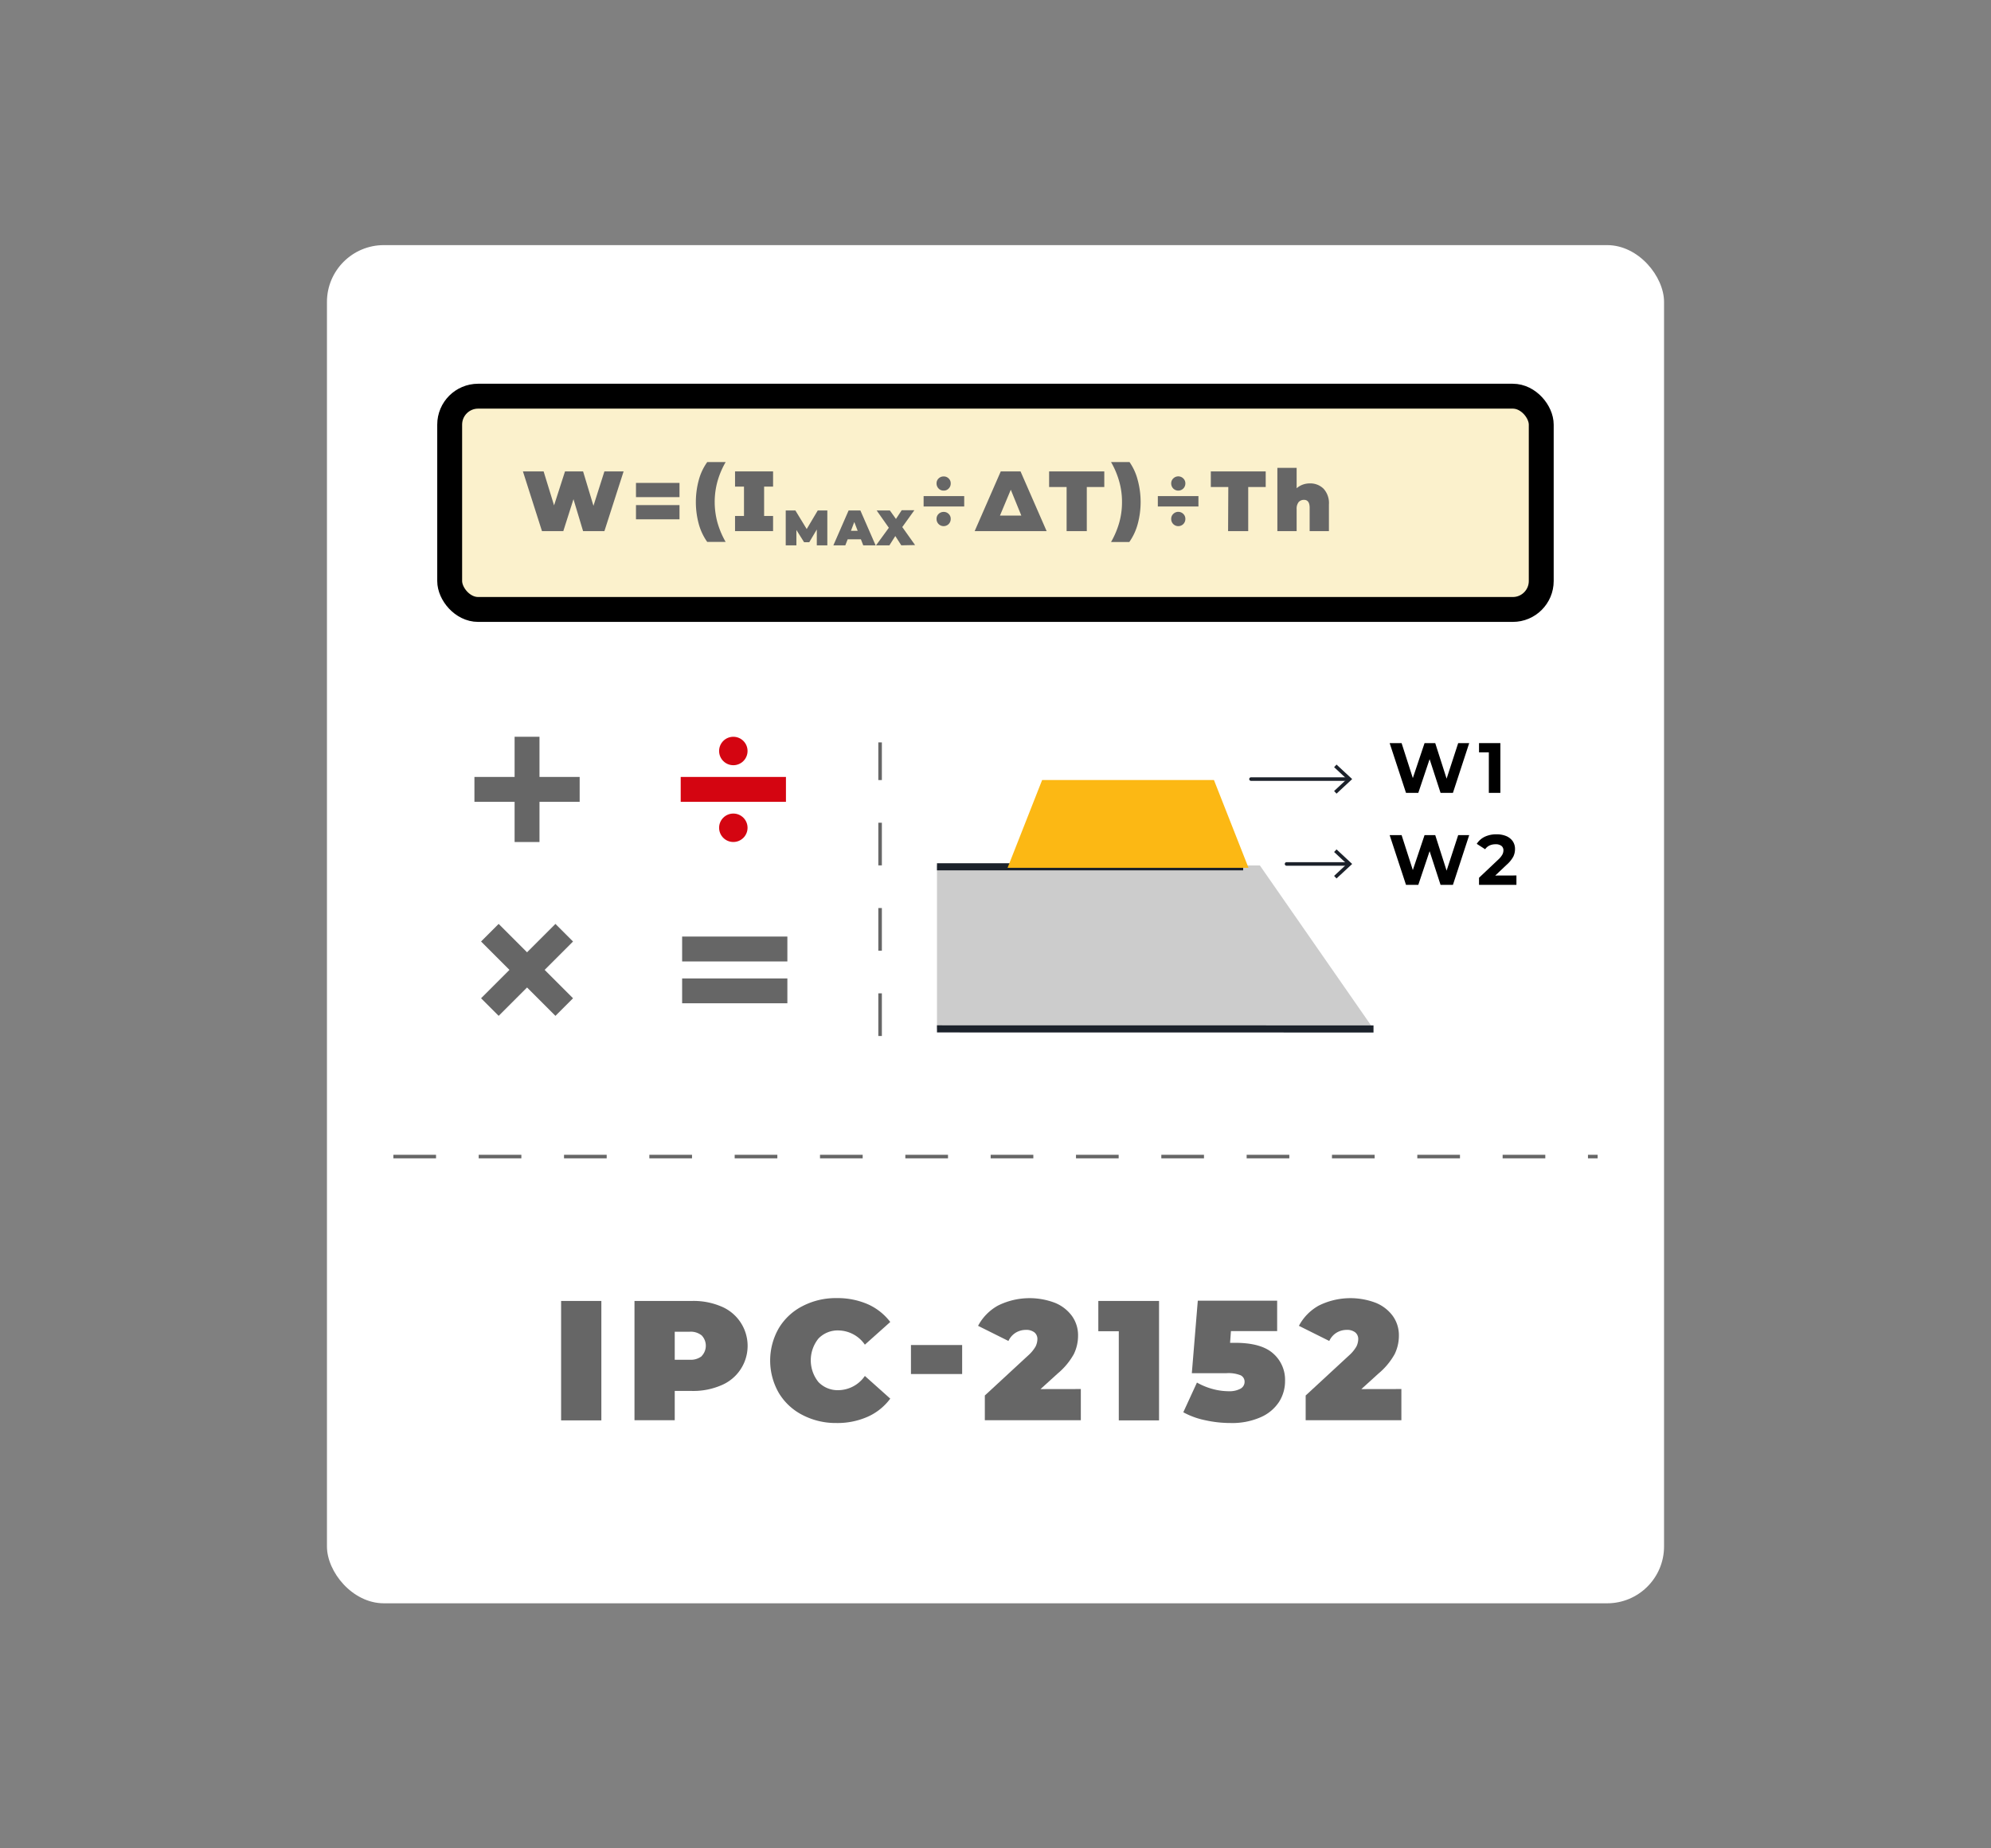 <svg xmlns="http://www.w3.org/2000/svg" viewBox="0 0 280 260"><rect x="0" y="0" width="280" height="260" fill="#808080" stroke="none"/><defs><style>.cls-1{fill:#fff;}.cls-2{fill:#ccc;}.cls-12,.cls-3,.cls-8{fill:#666;}.cls-3,.cls-4{stroke:#1c222b;}.cls-3,.cls-4,.cls-7,.cls-8{stroke-linejoin:round;}.cls-4,.cls-6,.cls-7{fill:none;}.cls-4{stroke-linecap:round;}.cls-4,.cls-6{stroke-width:0.5px;}.cls-5{fill:#1c222b;}.cls-6,.cls-7{stroke:#666;}.cls-11,.cls-6{stroke-miterlimit:10;}.cls-6{stroke-dasharray:6;}.cls-11,.cls-7,.cls-8{stroke-width:3.5px;}.cls-8{stroke:#d40511;}.cls-9{fill:#d40511;}.cls-10{fill:#fcb814;}.cls-11{fill:#fbf1cc;stroke:#000;}</style></defs><g id="Layer_6" data-name="Layer 6"><rect class="cls-1" x="45.98" y="34.48" width="188.04" height="191.05" rx="8"/><polygon class="cls-2" points="131.77 121.74 177.18 121.74 193.16 144.74 131.77 144.73 131.77 121.74"/><line class="cls-3" x1="131.77" y1="121.93" x2="174.83" y2="121.93"/><line class="cls-3" x1="193.16" y1="144.74" x2="131.77" y2="144.73"/><path d="M206.62,104.53l-2.29,7h-1.74l-1.54-4.74-1.59,4.74h-1.73l-2.3-7h1.68l1.58,4.92,1.65-4.92h1.5l1.6,5,1.63-5Z"/><path d="M211,104.53v7h-1.62v-5.7H208v-1.3Z"/><line class="cls-4" x1="175.93" y1="109.59" x2="189.62" y2="109.59"/><polygon class="cls-5" points="187.96 111.64 187.62 111.27 189.42 109.59 187.62 107.92 187.96 107.55 190.16 109.59 187.96 111.64"/><path d="M206.62,117.47l-2.29,7h-1.74l-1.54-4.74-1.59,4.74h-1.73l-2.3-7h1.68l1.58,4.92,1.65-4.92h1.5l1.6,5,1.63-5Z"/><path d="M213.26,123.15v1.32H208v-1l2.7-2.55a2.86,2.86,0,0,0,.58-.71,1.25,1.25,0,0,0,.15-.58.76.76,0,0,0-.29-.65,1.29,1.29,0,0,0-.83-.22,2,2,0,0,0-.83.17,1.58,1.58,0,0,0-.62.53l-1.18-.76a2.73,2.73,0,0,1,1.13-1,3.77,3.77,0,0,1,1.65-.34,3.45,3.45,0,0,1,1.37.25,2.12,2.12,0,0,1,.91.72,1.92,1.92,0,0,1,.32,1.1,2.46,2.46,0,0,1-.24,1.07,4.22,4.22,0,0,1-.93,1.14l-1.61,1.52Z"/><line class="cls-4" x1="180.93" y1="121.53" x2="189.62" y2="121.53"/><polygon class="cls-5" points="187.96 123.57 187.62 123.21 189.42 121.53 187.62 119.85 187.96 119.48 190.16 121.53 187.96 123.57"/><line class="cls-6" x1="123.77" y1="145.73" x2="123.77" y2="104.43"/><line class="cls-7" x1="95.93" y1="133.49" x2="110.73" y2="133.49"/><line class="cls-7" x1="95.93" y1="139.38" x2="110.73" y2="139.38"/><line class="cls-7" x1="79.35" y1="131.2" x2="68.89" y2="141.66"/><line class="cls-7" x1="68.89" y1="131.2" x2="79.35" y2="141.66"/><line class="cls-7" x1="74.12" y1="103.64" x2="74.12" y2="118.44"/><line class="cls-7" x1="66.72" y1="111.04" x2="81.52" y2="111.04"/><line class="cls-8" x1="95.73" y1="111.04" x2="110.53" y2="111.04"/><circle class="cls-9" cx="103.13" cy="116.44" r="2"/><circle class="cls-9" cx="103.13" cy="105.64" r="2"/><polygon class="cls-10" points="175.58 122.07 141.7 122.07 146.56 109.72 170.72 109.72 175.58 122.07"/><rect class="cls-11" x="63.24" y="55.73" width="153.51" height="30" rx="4"/><path class="cls-12" d="M78.91,183h5.66v16.8H78.91Z"/><path class="cls-12" d="M101.37,183.75a6,6,0,0,1,0,11.14,9.92,9.92,0,0,1-4.05.77H94.89v4.12H89.23V183h8.09A9.92,9.92,0,0,1,101.37,183.75Zm-2.69,7a2.1,2.1,0,0,0,0-2.9,2.47,2.47,0,0,0-1.72-.52H94.89v3.94H97A2.47,2.47,0,0,0,98.68,190.77Z"/><path class="cls-12" d="M112.87,199.05a8.27,8.27,0,0,1-3.35-3.12,9.14,9.14,0,0,1,0-9.09,8.27,8.27,0,0,1,3.35-3.12,10.12,10.12,0,0,1,4.8-1.12,10.65,10.65,0,0,1,4.37.86,8.1,8.1,0,0,1,3.16,2.5l-3.57,3.19a4.6,4.6,0,0,0-3.67-2,3.75,3.75,0,0,0-2.86,1.14,4.88,4.88,0,0,0,0,6.12,3.75,3.75,0,0,0,2.86,1.14,4.59,4.59,0,0,0,3.67-2l3.57,3.19A8,8,0,0,1,122,199.3a10.49,10.49,0,0,1-4.37.87A10.12,10.12,0,0,1,112.87,199.05Z"/><path class="cls-12" d="M128.11,189.2h7.2v4.08h-7.2Z"/><path class="cls-12" d="M152,195.39v4.39H138.5V196.3l6.07-5.61a5.19,5.19,0,0,0,1.06-1.27,2.42,2.42,0,0,0,.26-1,1.19,1.19,0,0,0-.42-1,1.86,1.86,0,0,0-1.21-.35,2.76,2.76,0,0,0-1.44.41,2.68,2.68,0,0,0-1,1.15l-4.27-2.13a7,7,0,0,1,2.8-2.85,10,10,0,0,1,8-.39,5.55,5.55,0,0,1,2.4,1.85,4.64,4.64,0,0,1,.86,2.76,5.93,5.93,0,0,1-.59,2.6,9.7,9.7,0,0,1-2.29,2.75l-2.4,2.18Z"/><path class="cls-12" d="M163,183v16.8h-5.66V187.26h-2.88V183Z"/><path class="cls-12" d="M179.05,190.39a4.92,4.92,0,0,1,1.67,3.87,5.45,5.45,0,0,1-.83,2.92,5.89,5.89,0,0,1-2.56,2.16,9.91,9.91,0,0,1-4.29.83,16.27,16.27,0,0,1-3.54-.39,11,11,0,0,1-3.09-1.12l1.92-4.18a9.52,9.52,0,0,0,2.22.91,8.67,8.67,0,0,0,2.27.31,3.25,3.25,0,0,0,1.6-.34,1.1,1.1,0,0,0,.61-1,1,1,0,0,0-.55-.9,4.64,4.64,0,0,0-2-.3h-4.87l.84-10.2h11.16v4.28h-6.5l-.12,1.65h.86C176.2,188.91,177.94,189.4,179.05,190.39Z"/><path class="cls-12" d="M197.08,195.39v4.39H183.62V196.3l6.07-5.61a5.19,5.19,0,0,0,1.06-1.27,2.42,2.42,0,0,0,.26-1,1.19,1.19,0,0,0-.42-1,1.86,1.86,0,0,0-1.21-.35,2.76,2.76,0,0,0-1.44.41,2.68,2.68,0,0,0-1,1.15l-4.27-2.13a7,7,0,0,1,2.8-2.85,10,10,0,0,1,8-.39,5.55,5.55,0,0,1,2.4,1.85,4.64,4.64,0,0,1,.86,2.76,5.93,5.93,0,0,1-.59,2.6,9.7,9.7,0,0,1-2.29,2.75l-2.4,2.18Z"/><path class="cls-12" d="M87.7,66.31,85,74.71H82l-1.35-4.49-1.43,4.49h-3l-2.68-8.4h2.91l1.47,4.78,1.54-4.78H82l1.46,4.84L85,66.31Z"/><path class="cls-12" d="M89.44,67.93h6.12v2H89.44Zm0,3.12h6.12v2H89.44Z"/><path class="cls-12" d="M98.27,73.71a11.85,11.85,0,0,1,0-6.18A7.83,7.83,0,0,1,99.46,65h2.59a11.71,11.71,0,0,0-1.17,2.79,10.9,10.9,0,0,0-.37,2.82,11,11,0,0,0,.37,2.83,12.06,12.06,0,0,0,1.17,2.79H99.46A8,8,0,0,1,98.27,73.71Z"/><path class="cls-12" d="M107.46,68.45v4.13h1.26v2.13h-5.35V72.58h1.26V68.45h-1.26V66.31h5.35v2.14Z"/><path class="cls-12" d="M114.87,76.71V74.48l-1.06,1.79h-.73L112,74.55v2.16H110.5v-4.9h1.36l1.59,2.61L115,71.81h1.35l0,4.9Z"/><path class="cls-12" d="M121.07,75.86h-1.86l-.33.85H117.2l2.14-4.9H121l2.14,4.9H121.4Zm-.45-1.19-.48-1.24-.47,1.24Z"/><path class="cls-12" d="M126.75,76.71l-.84-1.31-.83,1.31H123.2L125,74.24l-1.71-2.43h1.86L126,73l.81-1.23h1.78l-1.7,2.37,1.8,2.53Z"/><path class="cls-12" d="M129.89,69.78h5.71v1.47h-5.71ZM132,68.72a1,1,0,0,1-.29-.71.94.94,0,0,1,.29-.71,1,1,0,0,1,.71-.28.94.94,0,0,1,.7.28.91.91,0,0,1,.29.71.94.94,0,0,1-.29.71.91.91,0,0,1-.7.29A.94.94,0,0,1,132,68.72Zm0,5a1,1,0,0,1-.29-.72.94.94,0,0,1,.29-.71,1,1,0,0,1,.71-.28.94.94,0,0,1,.7.28.91.91,0,0,1,.29.71,1,1,0,0,1-.29.72,1,1,0,0,1-.7.29A1,1,0,0,1,132,73.72Z"/><path class="cls-12" d="M147.19,74.71H137.07l3.67-8.4h2.78Zm-6.56-2.19h3l-1.48-3.63Z"/><path class="cls-12" d="M150,68.51h-2.46v-2.2h7.76v2.2h-2.46v6.2H150Z"/><path class="cls-12" d="M156.25,76.24a12.06,12.06,0,0,0,1.17-2.79,10.61,10.61,0,0,0,.37-2.83,10.49,10.49,0,0,0-.37-2.82A11.71,11.71,0,0,0,156.25,65h2.6A7.82,7.82,0,0,1,160,67.53a11.85,11.85,0,0,1,0,6.18,8,8,0,0,1-1.18,2.53Z"/><path class="cls-12" d="M162.83,69.78h5.71v1.47h-5.71ZM165,68.72a1,1,0,0,1-.29-.71.94.94,0,0,1,.29-.71,1,1,0,0,1,1.41,0,.94.94,0,0,1,.29.71,1,1,0,0,1-.29.71,1,1,0,0,1-1.41,0Zm0,5a1,1,0,0,1-.29-.72.94.94,0,0,1,.29-.71,1,1,0,0,1,1.41,0,.94.94,0,0,1,.29.71,1,1,0,0,1-.29.72,1,1,0,0,1-1.41,0Z"/><path class="cls-12" d="M172.74,68.51h-2.46v-2.2H178v2.2h-2.46v6.2h-2.83Z"/><path class="cls-12" d="M186.15,68.76a3,3,0,0,1,.74,2.21v3.74h-2.71V71.44c0-.76-.27-1.13-.81-1.13a1,1,0,0,0-.74.32,1.51,1.51,0,0,0-.28,1v3.08h-2.71v-8.9h2.71v2.87A2.77,2.77,0,0,1,184.2,68,2.63,2.63,0,0,1,186.15,68.76Z"/><line class="cls-6" x1="55.32" y1="162.69" x2="224.68" y2="162.69"/></g></svg>